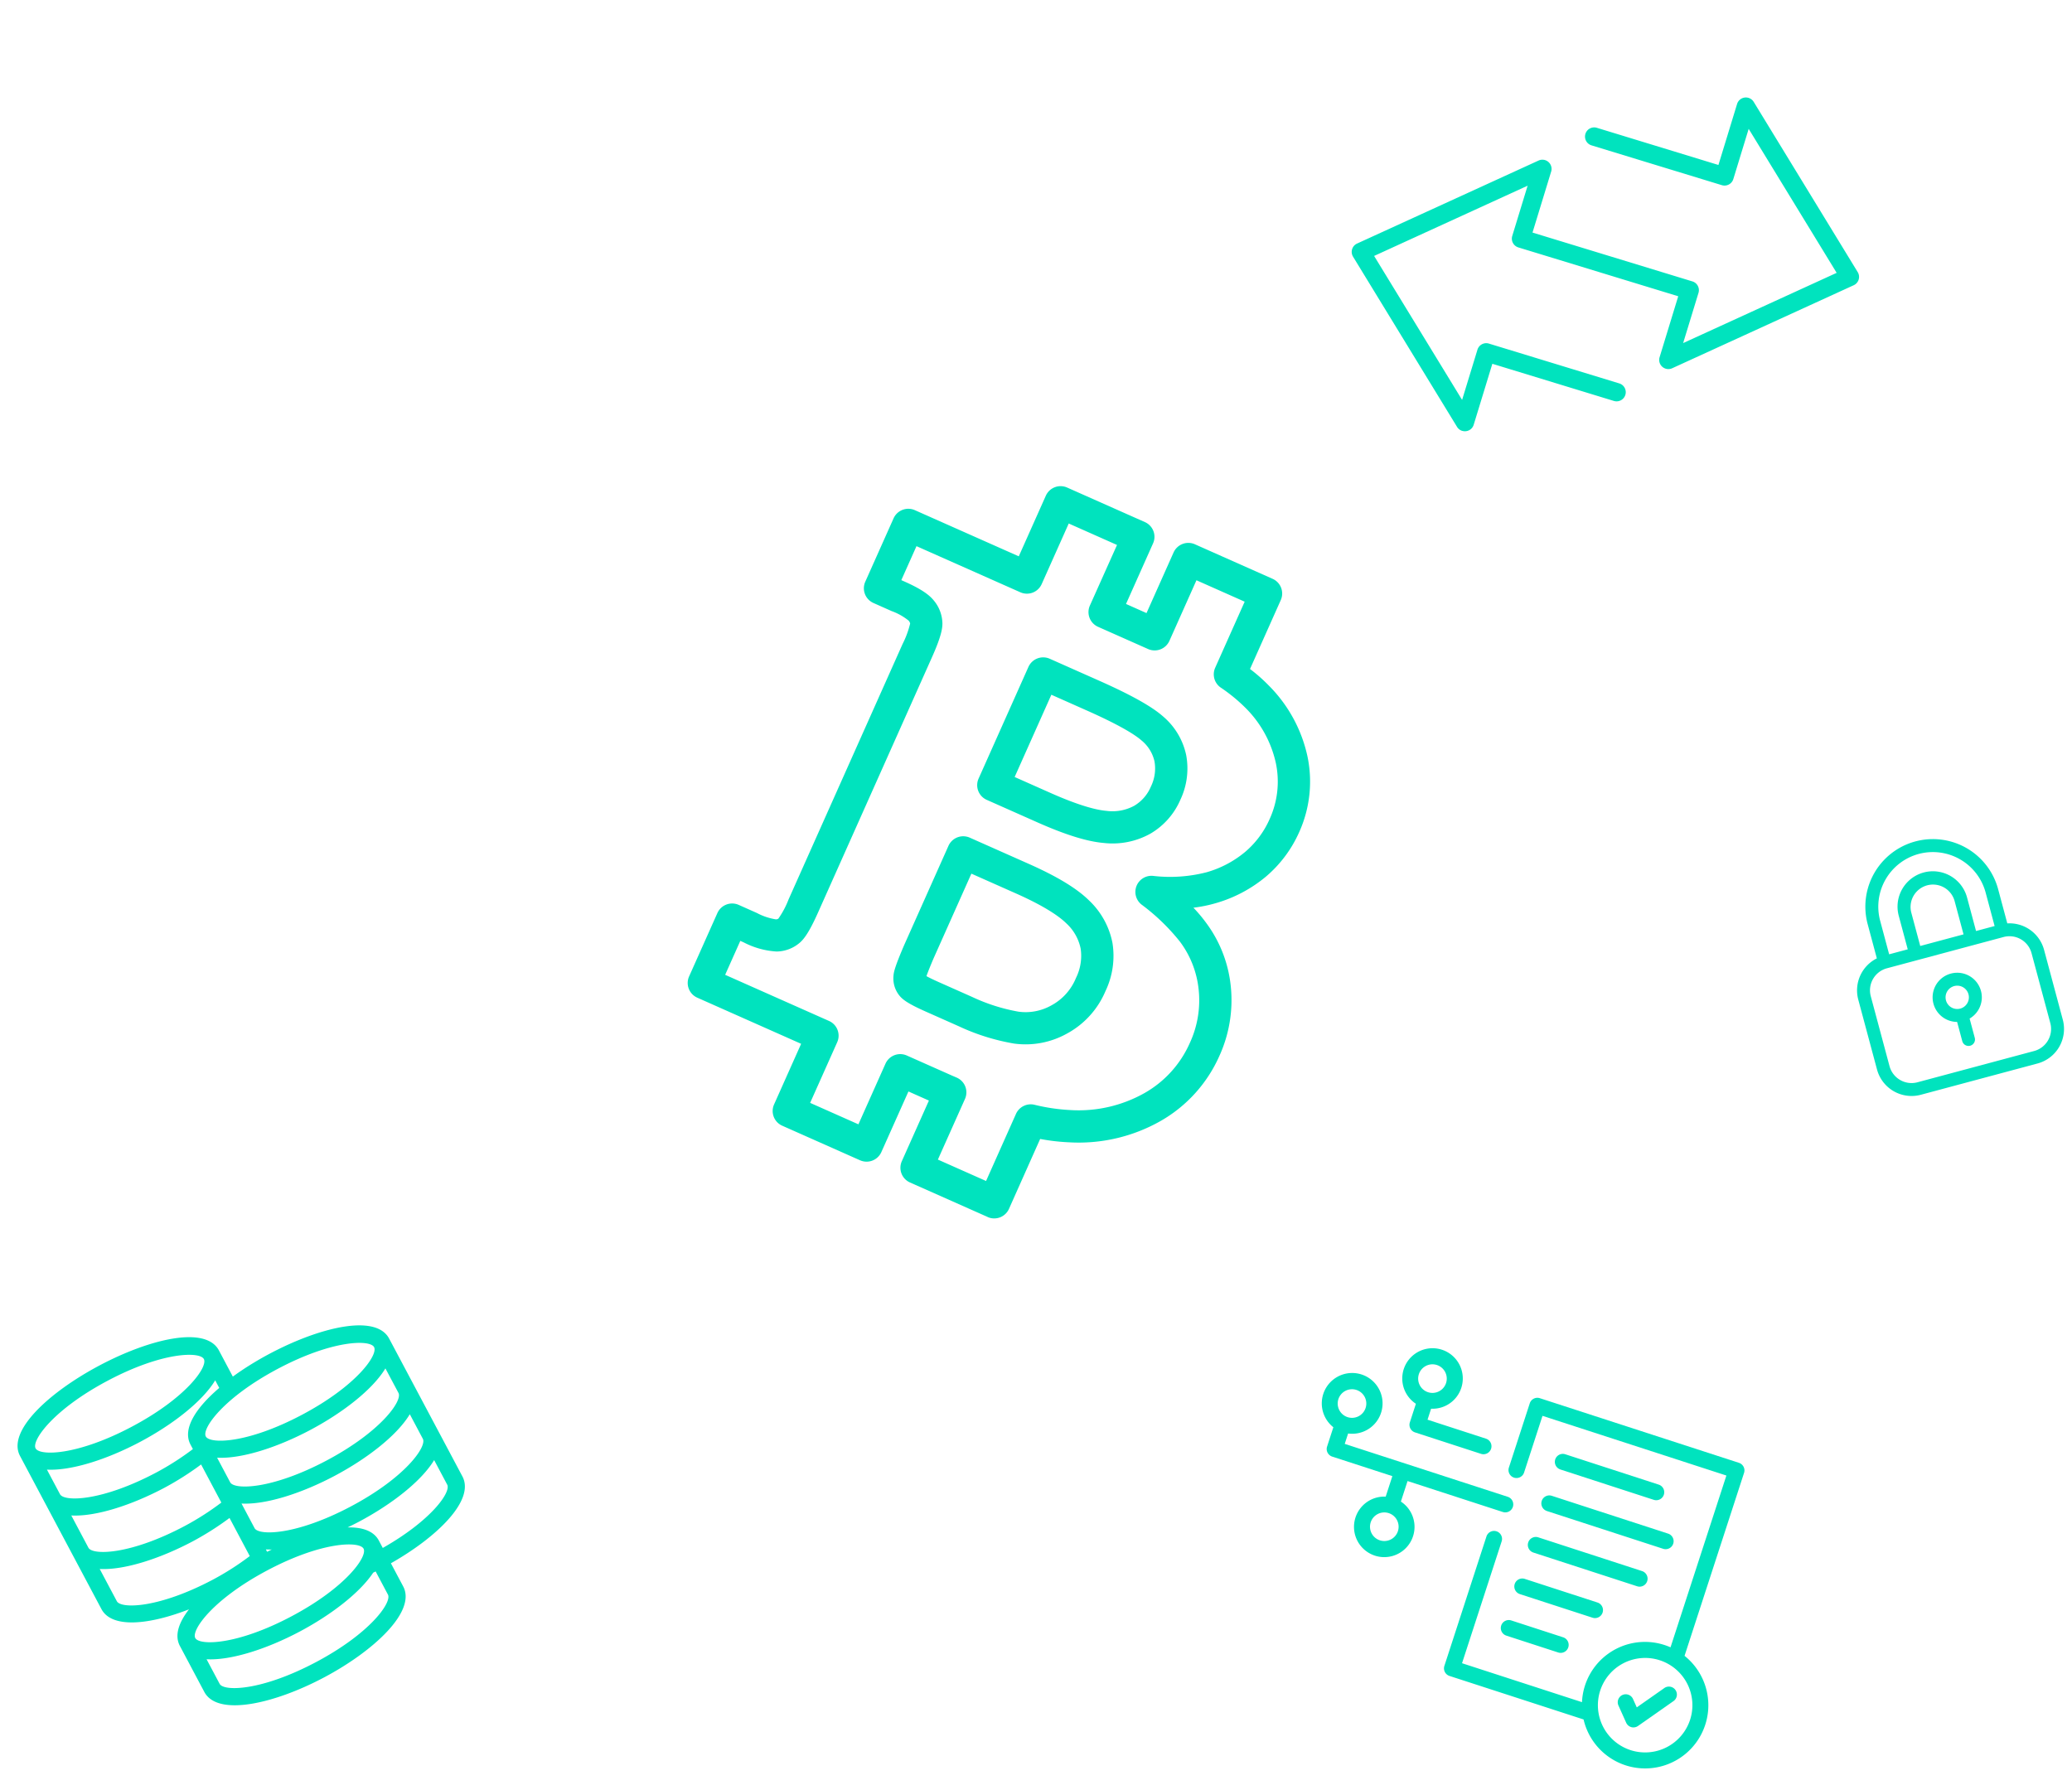 <svg xmlns="http://www.w3.org/2000/svg" width="346.048" height="298.127" viewBox="0 0 346.048 298.127">
  <g id="Group_6660" data-name="Group 6660" transform="translate(-852.988 29.166)">
    <g id="Group_6659" data-name="Group 6659" transform="translate(850.985 -29.153)">
      <path id="Path_44702" data-name="Path 44702" d="M61.867,116.673l-14.189.012A2.686,2.686,0,0,1,44.987,114L45,102.91l-3.74,0L41.247,114a2.7,2.7,0,0,1-2.7,2.692l-14.205.012a2.686,2.686,0,0,1-2.691-2.687l.009-11.088-18.973.016A2.686,2.686,0,0,1,0,100.258L.01,88.673a2.7,2.7,0,0,1,2.7-2.692l3.308,0a9.987,9.987,0,0,0,3.319-.314.684.684,0,0,0,.354-.29,14.919,14.919,0,0,0,.249-3.61l.039-46.71a15.482,15.482,0,0,0-.238-3.63,1.064,1.064,0,0,0-.431-.337,9.757,9.757,0,0,0-3.246-.3l-3.308,0A2.686,2.686,0,0,1,.06,28.1L.07,16.513a2.7,2.7,0,0,1,2.7-2.692l18.973-.016.009-11.082a2.7,2.7,0,0,1,2.7-2.691L38.649.019A2.686,2.686,0,0,1,41.34,2.706l-.009,11.082,3.745,0L45.086,2.7a2.7,2.7,0,0,1,2.7-2.691L61.976,0a2.686,2.686,0,0,1,2.691,2.687l-.011,12.6a27.065,27.065,0,0,1,3.96,1.237A23.88,23.88,0,0,1,79.4,24.781a20.509,20.509,0,0,1,3.834,12.024A20.8,20.8,0,0,1,81.2,45.833a22.88,22.88,0,0,1-5.828,7.462,23.206,23.206,0,0,1-3.134,2.239,24.553,24.553,0,0,1,2.884,1.4,21.355,21.355,0,0,1,8.145,8.042,22.454,22.454,0,0,1,2.995,11.461,23.424,23.424,0,0,1-4.533,13.84,27.693,27.693,0,0,1-12.572,9.5,33.365,33.365,0,0,1-4.587,1.431l-.006,12.781a2.7,2.7,0,0,1-2.7,2.693ZM50.376,111.3l8.8-.007.006-12.265a2.7,2.7,0,0,1,2.191-2.645,31.6,31.6,0,0,0,5.79-1.612A22.391,22.391,0,0,0,77.347,87.15a17.909,17.909,0,0,0,3.527-10.714A16.931,16.931,0,0,0,78.6,67.674a16.049,16.049,0,0,0-6.134-6.058l-.033-.018a34.448,34.448,0,0,0-8.327-3.02,2.688,2.688,0,0,1-.2-5.15,24.437,24.437,0,0,0,7.965-4.22,17.515,17.515,0,0,0,4.468-5.7,15.247,15.247,0,0,0,1.5-6.7,15.039,15.039,0,0,0-2.856-8.93,18.617,18.617,0,0,0-8.423-6.373,27.781,27.781,0,0,0-5.124-1.4,2.685,2.685,0,0,1-2.176-2.638l.01-12.084-8.808.007-.009,11.082a2.7,2.7,0,0,1-2.7,2.692l-9.132.008a2.686,2.686,0,0,1-2.691-2.687L35.951,5.4l-8.819.007L27.123,16.49a2.7,2.7,0,0,1-2.7,2.692L5.454,19.2l-.005,6.212h.615c2.739,0,4.5.273,5.709.893a6.142,6.142,0,0,1,2.856,2.862c.366.782.735,2.085.732,5.887l-.039,46.71c0,3.751-.372,5.053-.731,5.833a6.044,6.044,0,0,1-2.954,2.929,13.665,13.665,0,0,1-5.628.834H5.394l-.005,6.206,18.973-.016a2.686,2.686,0,0,1,2.691,2.687l-.009,11.088,8.819-.007.009-11.088a2.7,2.7,0,0,1,2.7-2.692l8.079-.007c.169,0,.329,0,.489-.005.185,0,.369-.006.559-.006a2.686,2.686,0,0,1,2.691,2.687ZM44.514,89.547l-6.121.005c-3.026,0-4.161-.238-4.917-.6a4.56,4.56,0,0,1-2.36-2.69c-.205-.571-.393-1.43-.449-5.359,0-.014,0-.027,0-.041l.015-18.132a2.7,2.7,0,0,1,2.7-2.692l10.858-.009c5.113,0,8.9.479,11.566,1.478a13.211,13.211,0,0,1,6.492,4.918,13.647,13.647,0,0,1,2.193,7.807A14.437,14.437,0,0,1,61.44,83.4a14.159,14.159,0,0,1-7.355,5.042A36,36,0,0,1,44.514,89.547ZM36.175,84.1c.415.037,1.105.073,2.222.073l6.121-.005a30.777,30.777,0,0,0,8.109-.9,8.766,8.766,0,0,0,4.583-3.19A9.07,9.07,0,0,0,59.1,74.236a8.307,8.307,0,0,0-1.276-4.8,7.865,7.865,0,0,0-3.931-2.894c-1.38-.516-4.19-1.137-9.662-1.132l-8.165.007-.013,15.422C36.079,82.634,36.132,83.6,36.175,84.1Zm-.557-.076h0Zm6.974-30.912L33.4,53.12a2.685,2.685,0,0,1-2.691-2.687l.017-20.418a2.7,2.7,0,0,1,2.7-2.692l9.187-.008c5.7,0,9.626.358,12,1.108a11.592,11.592,0,0,1,6.162,4.338,12.2,12.2,0,0,1,2.142,7.194,12.089,12.089,0,0,1-2.251,7.183,12.946,12.946,0,0,1-6.506,4.613C51.552,52.661,47.767,53.108,42.592,53.113ZM36.1,47.74l6.5-.005c5.6,0,8.416-.58,9.792-1.063a7.6,7.6,0,0,0,3.891-2.658,6.727,6.727,0,0,0,1.243-4.053,6.858,6.858,0,0,0-1.16-4.094,6.269,6.269,0,0,0-3.392-2.314c-1.245-.393-4.054-.862-10.368-.856l-6.494.005Z" transform="matrix(0.914, 0.407, -0.407, 0.914, 157.896, 71.445)" fill="#00e3be"/>
      <path id="Path_44703" data-name="Path 44703" d="M37.613,12.091l0-4.953C37.609-2.371,0-2.383,0,7.125l.01,28.97c0,3.738,5.856,6.07,12.9,6.9-2.575,1.154-4.215,2.713-4.215,4.69l0,8.691c0,4.754,9.463,7.246,18.808,7.249s18.805-2.482,18.8-7.236V52.02c8.85-.24,17.358-2.7,17.357-7.213l-.009-26.073C63.653,12.732,48.666,10.518,37.613,12.091ZM18.8,2.892c10.3,0,15.914,2.87,15.914,4.343S29.1,11.571,18.807,11.568,2.894,8.7,2.893,7.224,8.509,2.889,18.8,2.892ZM2.895,11.248c3.511,2.113,9.729,3.209,15.914,3.211s12.4-1.09,15.912-3.2V12.7c-5.027,1.113-8.679,3.146-8.678,6.1v.856a45.9,45.9,0,0,1-7.233.588C8.515,20.24,2.9,17.373,2.9,15.9l0-4.652ZM28.943,40.176c.275.166.562.327.869.48-.29-.012-.579-.024-.869-.032ZM2.9,19.924c3.511,2.113,9.729,3.209,15.914,3.211a49.067,49.067,0,0,0,7.233-.565l0,7.207a45.891,45.891,0,0,1-7.233.588c-10.3,0-15.914-2.87-15.914-4.343l0-6.1ZM2.9,36.144l0-6.1c3.511,2.113,9.729,3.209,15.914,3.212a49.076,49.076,0,0,0,7.233-.565l0,7.207a45.874,45.874,0,0,1-7.233.588C8.521,40.484,2.9,37.617,2.9,36.144ZM43.415,56.4c0,1.473-5.615,4.336-15.911,4.333S11.59,57.863,11.589,56.39l0-4.652C15.1,53.851,21.317,54.948,27.5,54.95c5.92,0,11.878-1,15.456-2.932.15.006.305.006.456.011V56.4ZM27.5,52.058c-10.3,0-15.914-2.87-15.914-4.343S17.2,43.379,27.5,43.382s15.914,2.871,15.914,4.343S37.8,52.061,27.5,52.058ZM60.77,44.839c0,1.4-5.125,4.026-14.465,4.283v-1.4c0-1.807-1.369-3.267-3.575-4.387.707.029,1.417.048,2.127.049,6.185,0,12.4-1.09,15.912-3.2l0,4.652Zm0-8.676c0,1.473-5.615,4.336-15.911,4.333s-15.914-2.871-15.914-4.343l0-4.652c3.511,2.113,9.729,3.21,15.914,3.212s12.4-1.09,15.912-3.2Zm0-8.676c0,1.473-5.615,4.336-15.911,4.332S28.94,28.95,28.939,27.477l0-4.652c3.511,2.113,9.729,3.209,15.914,3.211s12.4-1.09,15.912-3.2ZM44.85,23.144c-10.3,0-15.914-2.87-15.914-4.343s5.615-4.336,15.911-4.333,15.914,2.871,15.914,4.343S55.146,23.148,44.85,23.144Z" transform="matrix(0.883, -0.469, 0.469, 0.883, 2.005, 236.889)" fill="#00e3be"/>
      <path id="Path_44704" data-name="Path 44704" d="M26.458,67.175a1.532,1.532,0,0,1-1.018-.386L.515,44.676a1.531,1.531,0,0,1,0-2.292L25.451,20.26A1.533,1.533,0,0,1,28,21.406l0,10.656,27.921-.006a1.532,1.532,0,0,1,1.533,1.532l0,8.772L78.543,23.645,57.46,4.941l0,8.772a1.534,1.534,0,0,1-1.534,1.533l-22.763.005a1.532,1.532,0,1,1,0-3.065l21.23,0,0-10.649A1.534,1.534,0,0,1,56.946.386L81.871,22.5a1.531,1.531,0,0,1,0,2.291L56.935,46.915a1.533,1.533,0,0,1-2.551-1.145l0-10.65-27.921.006a1.532,1.532,0,0,1-1.533-1.532l0-8.779L3.843,43.53l21.083,18.7,0-8.772a1.533,1.533,0,0,1,1.534-1.533l22.762-.005a1.532,1.532,0,1,1,0,3.064l-21.229,0,0,10.65a1.533,1.533,0,0,1-1.533,1.533Z" transform="translate(240.548 -0.014) rotate(17)" fill="#00e3be"/>
      <g id="Group_6657" data-name="Group 6657" transform="matrix(0.966, -0.259, 0.259, 0.966, 306.387, 144.695)">
        <path id="Path_44705" data-name="Path 44705" d="M27.336,17.194V11.273a11.278,11.278,0,0,0-22.556,0v5.921A5.974,5.974,0,0,0,0,23.035L0,35.128A5.978,5.978,0,0,0,5.974,41.1l20.178,0a5.972,5.972,0,0,0,5.969-5.965l0-12.093A5.98,5.98,0,0,0,27.336,17.194ZM16.055,2.159a9.129,9.129,0,0,1,9.119,9.113v5.8H21.963v-5.8a5.9,5.9,0,0,0-11.809,0v5.8H6.94v-5.8A9.12,9.12,0,0,1,16.055,2.159Zm-3.74,14.913v-5.8a3.744,3.744,0,0,1,7.487,0v5.8ZM29.96,35.135a3.811,3.811,0,0,1-3.809,3.806l-20.178,0a3.814,3.814,0,0,1-3.81-3.808l0-12.093A3.81,3.81,0,0,1,5.969,19.23l20.178,0a3.814,3.814,0,0,1,3.81,3.808Z" transform="translate(0 0)" fill="#00e3be"/>
        <path id="Path_44706" data-name="Path 44706" d="M4.108,0A4.106,4.106,0,0,0,3.029,8.068v3.325a1.08,1.08,0,0,0,2.16,0V8.068A4.106,4.106,0,0,0,4.108,0Zm0,6.054A1.947,1.947,0,1,1,6.058,4.107,1.951,1.951,0,0,1,4.109,6.054Z" transform="translate(11.95 22.85)" fill="#00e3be"/>
      </g>
      <g id="Group_6658" data-name="Group 6658" transform="translate(227.064 220.34) rotate(18)">
        <path id="Path_44707" data-name="Path 44707" d="M1.333,2.67l16.406,0A1.333,1.333,0,1,0,17.74,0L1.334,0a1.333,1.333,0,1,0,0,2.666Z" transform="translate(40.22 10.219)" fill="#00e3be"/>
        <path id="Path_44708" data-name="Path 44708" d="M1.333,2.671l20.428,0a1.333,1.333,0,1,0,0-2.666L1.334,0a1.333,1.333,0,1,0,0,2.666Z" transform="translate(40.218 17.513)" fill="#00e3be"/>
        <path id="Path_44709" data-name="Path 44709" d="M1.333,2.67l18.228,0a1.333,1.333,0,1,0,0-2.666L1.334,0a1.333,1.333,0,1,0,0,2.666Z" transform="translate(40.216 24.81)" fill="#00e3be"/>
        <path id="Path_44710" data-name="Path 44710" d="M1.333,2.669l12.768,0A1.333,1.333,0,1,0,14.1,0L1.334,0a1.333,1.333,0,1,0,0,2.666Z" transform="translate(40.214 32.107)" fill="#00e3be"/>
        <path id="Path_44711" data-name="Path 44711" d="M1.333,2.668l9.114,0a1.333,1.333,0,1,0,0-2.666L1.334,0a1.333,1.333,0,1,0,0,2.666Z" transform="translate(40.213 39.404)" fill="#00e3be"/>
        <path id="Path_44712" data-name="Path 44712" d="M3.723,9.909v3.256A1.333,1.333,0,0,0,5.055,14.5l11.6,0a1.333,1.333,0,1,0,0-2.666l-10.262,0V9.908a5.055,5.055,0,1,0-2.667,0ZM5.058,2.666A2.389,2.389,0,1,1,2.667,5.055,2.391,2.391,0,0,1,5.058,2.666Z" transform="translate(11.493 0)" fill="#00e3be"/>
        <path id="Path_44713" data-name="Path 44713" d="M17.88,18.1V14.5l16.728,0a1.333,1.333,0,1,0,0-2.666l-28.624.007V10.015a5.076,5.076,0,1,0-2.667-.232v3.39a1.333,1.333,0,0,0,1.333,1.333l10.562,0v3.6a5.055,5.055,0,1,0,2.668,0ZM5.057,2.666a2.389,2.389,0,1,1-2.39,2.39A2.391,2.391,0,0,1,5.057,2.666ZM16.544,25.347a2.389,2.389,0,1,1,2.391-2.389A2.391,2.391,0,0,1,16.544,25.347Z" transform="translate(0 8.112)" fill="#00e3be"/>
        <path id="Path_44714" data-name="Path 44714" d="M37.63,33.469l.008-32.137A1.332,1.332,0,0,0,36.3,0L1.345.008A1.333,1.333,0,0,0,.011,1.342l0,11.285a1.334,1.334,0,0,0,2.668,0l0-9.952L34.97,2.666l-.007,30.171c-.345-.034-.694-.053-1.047-.053A10.526,10.526,0,0,0,23.731,46.12l-21.064.005.005-21.4a1.334,1.334,0,0,0-2.668,0L0,47.459a1.332,1.332,0,0,0,1.333,1.333l23.542-.006A10.554,10.554,0,1,0,37.63,33.469ZM33.911,51.234a7.892,7.892,0,1,1,7.9-7.895A7.9,7.9,0,0,1,33.911,51.234Z" transform="translate(33.269 2.616)" fill="#00e3be"/>
        <path id="Path_44715" data-name="Path 44715" d="M6.671.532,3.325,4.981l-1-1.1A1.333,1.333,0,1,0,.346,5.665l2.085,2.3a1.333,1.333,0,0,0,.988.438h.062a1.34,1.34,0,0,0,1-.531L8.8,2.133A1.333,1.333,0,1,0,6.671.532Z" transform="translate(62.647 41.755)" fill="#00e3be"/>
      </g>
    </g>
  </g>
</svg>
